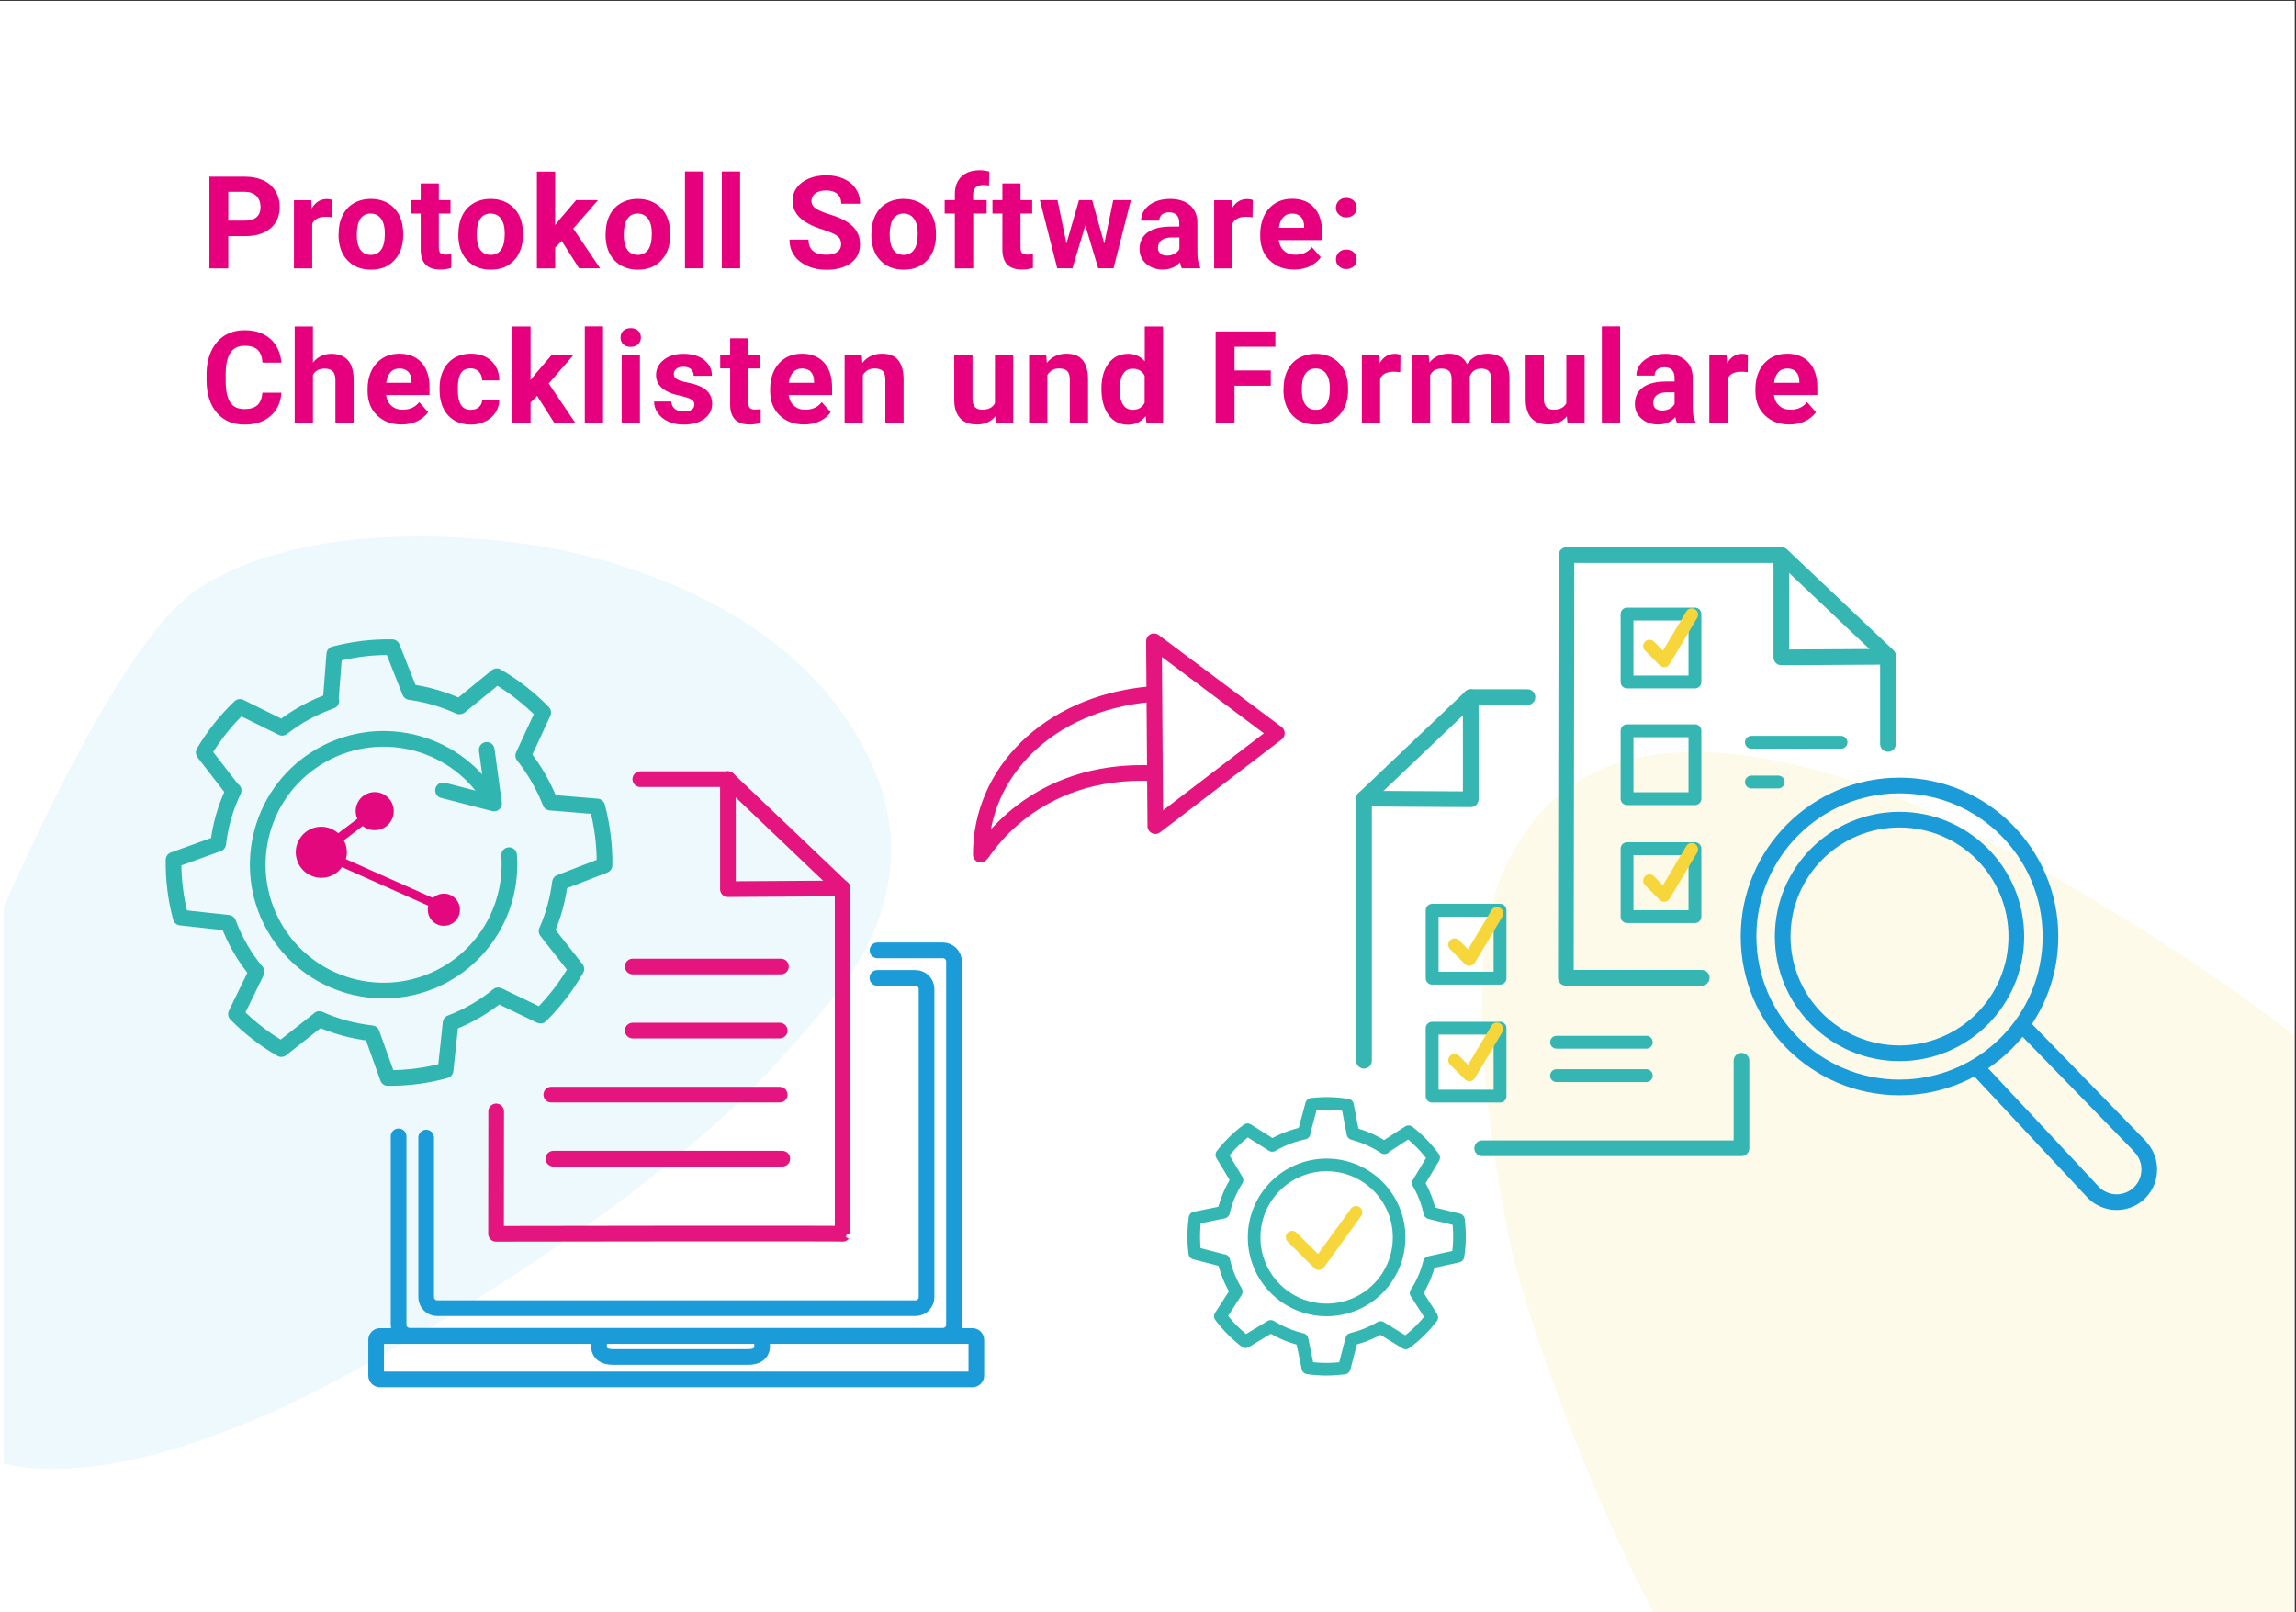 <?xml version="1.0" encoding="utf-8"?>
<!-- Generator: Adobe Illustrator 27.5.0, SVG Export Plug-In . SVG Version: 6.00 Build 0)  -->
<svg version="1.1" id="Ebene_1" xmlns="http://www.w3.org/2000/svg" xmlns:xlink="http://www.w3.org/1999/xlink" x="0px" y="0px"
	 viewBox="0 0 1849.6 1298.7" style="enable-background:new 0 0 1849.6 1298.7;" xml:space="preserve">
<rect x="0" y="0" width="1849.6" height="1298.7" fill="#333333" stroke="none"/>
<style type="text/css">
	.st0{fill:#FFFFFF;}
	.st1{opacity:7.000000e-02;fill:#009FE3;}
	.st2{opacity:0.11;fill:#F6D63A;}
	.st3{fill:none;stroke:#34B6B2;stroke-width:10.172;stroke-linecap:round;stroke-linejoin:round;}
	.st4{fill:none;stroke:#F6D63A;stroke-width:10.172;stroke-linecap:round;stroke-linejoin:round;}
	.st5{fill:none;stroke:#1399D6;stroke-width:12.626;stroke-linecap:round;stroke-linejoin:round;}
	.st6{fill:none;stroke:#31B5B1;stroke-width:12.626;stroke-linecap:round;stroke-linejoin:round;}
	.st7{fill:#E4087E;}
	.st8{fill:none;stroke:#E4157F;stroke-width:12.626;stroke-linecap:round;stroke-linejoin:round;}
	.st9{fill:none;stroke:#1B9BD8;stroke-width:12.626;stroke-linecap:round;stroke-linejoin:round;stroke-miterlimit:10;}
	.st10{fill:none;stroke:#1B9BD8;stroke-width:12.626;stroke-miterlimit:10;}
	.st11{fill:none;stroke:#35B6B3;stroke-width:12.626;stroke-linecap:round;stroke-linejoin:round;}
	.st12{fill:none;stroke:#35B6B3;stroke-width:10.35;stroke-linecap:round;stroke-linejoin:round;}
	.st13{fill:#E6007E;}
</style>
<rect y="0.7" class="st0" width="1848.6" height="1298"/>
<path class="st1" d="M2.9,1179c41.9,9.7,109.3,4.6,209.4-38.5c77.4-33.3,262.9-140.4,377.3-247.3c25.6-23.9,80.2-84.2,98.1-112.3
	c23.6-37,44.8-94.2,16.7-160.5c-49.4-116.5-175.7-160.8-248.8-176.7c-48.2-10.5-204.7-30.3-296.7,31c-49.9,33.3-112.3,158-156,255.9
	V1179z"/>
<path class="st2" d="M1848.4,834.2c-114.1-89.3-273.5-176.4-340.3-199.9c-218.9-76.9-271.6,22.5-289.6,52.7
	c-41.3,69.6-23.3,205.6-2.8,310.7c11.1,56.9,64.6,205.1,117,302.5h515.7V834.2z"/>
<g>
	<g>
		<path class="st3" d="M1151.5,1016.9l23-5.1c1.5-9.6,1.6-19.4,0.4-29.3l-22.9-5.6l-0.2-0.2c-1.8-8.4-4.9-16.4-9.2-23.8l12.3-20.5
			c-5.8-7.9-12.6-14.9-20.2-20.8l-19.5,12.6l0.1,0.3c-7.8-5.2-16.4-9-25.4-11.4l-4.4-23c-9.4-1.5-19.2-1.8-28.9-0.6l-6.2,23l0.2,0.2
			c-9,1.9-17.7,5.2-25.7,9.9L1005,910c-7.9,5.8-14.8,12.6-20.7,20.2c5.5,9.2,12.2,20.3,12.2,20.3c-5.1,8-8.7,16.7-10.9,25.9
			l-22.9,4.6c-1.3,9.3-1.4,18.9-0.2,28.4l23.2,6l0.1-0.1c2,8.7,5.4,17.1,10,24.8l0.1,0.3l-12.8,19.8c5.9,7.8,12.7,14.7,20.3,20.5
			l20.3-12.3c7.8,4.8,16.3,8.4,25.2,10.5l4.7,22.9c9.6,1.4,19.4,1.4,29.3,0.1l6-23.2c8.2-2,16-5.1,23.3-9.4l20.2,12.4
			c8-5.9,15-12.9,21-20.6l-12.4-19.5l-0.2-0.2l0.1,0C1145.7,1034,1149.3,1025.7,1151.5,1016.9z"/>
	</g>
	<g>
		<circle class="st3" cx="1068.7" cy="996.7" r="58.4"/>
		<polyline class="st4" points="1040.9,996.5 1062.4,1017.9 1092.4,976.5 		"/>
	</g>
</g>
<g>
	<path class="st5" d="M392.7,911.1"/>
	<g>
		<path class="st6" d="M394.8,642.5c-29.8-47.4-92.4-61.6-139.8-31.8c-47.4,29.8-61.6,92.4-31.8,139.8
			c29.8,47.4,92.4,61.6,139.8,31.8c31.8-20,49.9-56,47.1-93.5"/>
		<polyline class="st6" points="392.1,604 398,647.2 356.9,636.6 		"/>
		<path class="st6" d="M421.5,608.6l16.1-34.7c-11.1-11.4-23.7-21.2-37.4-29.2l-29.7,24.2l-0.5,0.1c-12.6-5.8-26-9.7-39.8-11.6
			l-14.3-36.1c-15.7-0.3-31.4,1.6-46.6,5.6l-2.9,37.6l0.5,0.1c-14.3,5-27.7,12.3-39.6,21.6l-34-16.8c-11.4,10.8-21.2,23.2-29.2,36.7
			l23.6,30.6h0.5c-6.5,13.5-10.7,28-12.4,42.9l-36,13c-0.2,15.7,1.7,31.3,5.8,46.5l38.3,4.2c5.3,14.3,13,27.7,22.8,39.4l-16.6,34.1
			c10.9,11,23.1,20.5,36.5,28.2l30.5-24l0.1-0.2c13.3,6,27.4,9.8,41.9,11.4l0.4,0.1l12.9,36c15.7,0.1,31.3-1.9,46.5-6.1l4.1-38.3
			c13.9-5.3,26.8-12.8,38.3-22.2l34.1,16.4c11.3-11.2,21-23.8,28.9-37.6l-24-30.5c5.5-12.5,9.1-25.7,10.8-39.2l35.9-13.9
			c0.2-16-1.8-31.9-5.9-47.3l-37.3-3.1h-0.5v-0.1C437.8,632.8,430.6,620,421.5,608.6z"/>
		<path class="st7" d="M241,676.3c5.5-9.8,17.9-13.3,27.7-7.8c0.1,0.1,0.2,0.1,0.3,0.2c1.2,0.7,2.4,1.5,3.5,2.4l15.4-11.6
			c-0.3-0.6-0.5-1.3-0.8-2c-2.3-8.1,2.4-16.6,10.6-18.9c8.1-2.3,16.6,2.4,18.9,10.6c2.3,8.1-2.4,16.6-10.6,18.9
			c-4,1.1-8.2,0.6-11.8-1.4c-0.7-0.4-1.4-0.9-2-1.4l-15.2,11.5c0.7,1.4,1.3,2.8,1.7,4.3c1,3.6,1,7.3-0.1,10.9l70.2,31.3
			c1.5-1.4,3.3-2.4,5.2-3c6.9-2,14,2,16,8.9c2,6.9-2,14-8.9,16c-6.9,2-14-2-16-8.9c-0.6-2.2-0.7-4.6-0.1-6.8l-69.6-31.1
			c-2.6,3.9-6.6,6.7-11.1,7.9c-10.9,3-22.2-3.3-25.2-14.2C237.5,686.8,238.2,681.1,241,676.3z"/>
	</g>
	<g>
		<line class="st8" x1="586.3" y1="627.5" x2="678.7" y2="715.6"/>
		<path class="st8" d="M399.7,895.2l-0.1,98.6c0,0,279.6-0.5,279.2,0V715.6l-92.4,0.6v-88.6h-70.6"/>
		<line class="st8" x1="509.7" y1="778.5" x2="629.1" y2="778.5"/>
		<line class="st8" x1="509.7" y1="830.1" x2="628.1" y2="830.1"/>
		<line class="st8" x1="444.1" y1="881.7" x2="628.1" y2="881.7"/>
		<line class="st8" x1="445.8" y1="933.3" x2="630.2" y2="933.3"/>
	</g>
	<g>
		<g>
			<path class="st9" d="M321.1,915.3V1067c0,4.9,4,8.9,8.9,8.9h429.6c4.9,0,8.9-4,8.9-8.9V774.4c0-4.9-4-8.9-8.9-8.9h-52.7"/>
		</g>
		<g>
			<path class="st9" d="M783.4,1111.1c1.7,0,3.1-1.4,3.1-3.1v-28.8c0-1.7-1.4-3.1-3.1-3.1H306.1c-1.7,0-3.1,1.4-3.1,3.1v28.8
				c0,1.7,1.4,3.1,3.1,3.1H783.4z"/>
		</g>
		<g>
			<path class="st9" d="M343.3,916.3v128.5c0,4.9,4,8.9,8.9,8.9h385.3c4.9,0,8.9-4,8.9-8.9V796.6c0-4.9-4-8.9-8.9-8.9h-30.7"/>
		</g>
		<path class="st9" d="M482.6,1078.1v5.4c0,0-1.7,9.7,11.6,9.5h108.1c13.2,0.2,11.6-9.5,11.6-9.5v-5.4"/>
	</g>
</g>
<g>
	<circle class="st10" cx="1530.2" cy="754.3" r="94.1"/>
	<circle class="st10" cx="1530.2" cy="754.3" r="121.6"/>
	<path class="st9" d="M1594.7,862.3c0,0,90.4,96.9,91.7,98.2l0.1,0.1l0,0c4.2,4.2,9.9,7,16.3,7.6c14.5,1.3,27.3-9.5,28.5-24
		c0.7-8-2.3-15.5-7.5-20.8l0.1-0.1l-91.8-94.4"/>
</g>
<g>
	<polygon class="st8" points="929.6,516.5 930.7,665.4 1028.6,590.6 	"/>
	<path class="st8" d="M929.7,622.8c-98.8-4.7-137.3,64-139.6,65.6c-0.2-65.1,53.1-121.5,135.9-129.2"/>
	<path class="st8" d="M882.3,665.5"/>
</g>
<polyline class="st11" points="1520.9,599.2 1520.9,529 1435,529.5 1435,447.1 1261.9,447.1 1261.4,787.6 1370.9,787.6 "/>
<line class="st11" x1="1435.5" y1="447.3" x2="1521" y2="528.3"/>
<polyline class="st11" points="1098.8,854.4 1098.8,643.3 1184.8,643.8 1184.8,561.5 1230.5,561.5 "/>
<polyline class="st11" points="1402.9,854.4 1402.9,924.9 1194,924.9 "/>
<line class="st11" x1="1184.8" y1="561.5" x2="1098.8" y2="643.3"/>
<path class="st11" d="M1212.5,643.9"/>
<path class="st11" d="M1208.1,652.2"/>
<g>
	<rect x="1310.7" y="494.6" class="st12" width="54.7" height="54.7"/>
	<rect x="1310.7" y="588.6" class="st12" width="54.7" height="54.7"/>
	<rect x="1310.7" y="683.6" class="st12" width="54.7" height="54.7"/>
	<line class="st12" x1="1410.9" y1="597.9" x2="1483.1" y2="597.9"/>
	<line class="st12" x1="1410.9" y1="629.9" x2="1432.5" y2="629.9"/>
	<polyline class="st4" points="1328.8,520.4 1340.6,532.3 1362.8,495.1 	"/>
	<polyline class="st4" points="1328.8,709.4 1340.6,721.3 1362.8,684.1 	"/>
</g>
<line class="st12" x1="1253.9" y1="839.5" x2="1326.2" y2="839.5"/>
<rect x="1153.7" y="733.2" class="st12" width="54.7" height="54.7"/>
<rect x="1153.7" y="828.2" class="st12" width="54.7" height="54.7"/>
<line class="st12" x1="1253.9" y1="866.4" x2="1326.2" y2="866.4"/>
<polyline class="st4" points="1171.8,761 1183.7,772.9 1205.9,735.7 "/>
<polyline class="st4" points="1171.8,854 1183.7,865.8 1205.9,828.7 "/>
<g>
	<path class="st13" d="M183.9,190.1v26.1h-15.2v-73.9h28.8c5.6,0,10.4,1,14.7,3s7.5,4.9,9.7,8.7c2.3,3.7,3.4,8,3.4,12.8
		c0,7.2-2.5,13-7.4,17.1c-5,4.2-11.8,6.3-20.6,6.3H183.9z M183.9,177.7h13.6c4,0,7.1-0.9,9.2-2.8c2.1-1.9,3.2-4.6,3.2-8.1
		c0-3.6-1.1-6.6-3.2-8.8s-5.1-3.4-8.8-3.5h-14V177.7z"/>
	<path class="st13" d="M267.7,175c-2-0.3-3.8-0.4-5.3-0.4c-5.6,0-9.2,1.9-10.9,5.6v36h-14.7v-54.9h13.9l0.4,6.6
		c2.9-5,7-7.6,12.2-7.6c1.6,0,3.1,0.2,4.6,0.7L267.7,175z"/>
	<path class="st13" d="M272.8,188.2c0-5.5,1-10.3,3.1-14.6c2.1-4.3,5.1-7.6,9.1-9.9c3.9-2.3,8.5-3.5,13.7-3.5
		c7.4,0,13.5,2.3,18.2,6.8c4.7,4.5,7.3,10.7,7.8,18.5l0.1,3.8c0,8.4-2.4,15.2-7.1,20.3c-4.7,5.1-11,7.6-18.9,7.6s-14.2-2.5-19-7.6
		s-7.1-12-7.1-20.7V188.2z M287.4,189.2c0,5.2,1,9.2,2.9,12c2,2.8,4.8,4.1,8.4,4.1c3.6,0,6.3-1.4,8.3-4.1c2-2.7,3-7.1,3-13.1
		c0-5.1-1-9.1-3-11.9c-2-2.8-4.8-4.2-8.4-4.2c-3.6,0-6.4,1.4-8.3,4.2C288.4,179,287.4,183.3,287.4,189.2z"/>
	<path class="st13" d="M353.5,147.7v13.5h9.4V172h-9.4v27.4c0,2,0.4,3.5,1.2,4.4c0.8,0.9,2.3,1.3,4.5,1.3c1.6,0,3.1-0.1,4.3-0.4
		v11.1c-2.9,0.9-5.8,1.3-8.9,1.3c-10.3,0-15.5-5.2-15.7-15.6V172h-8v-10.8h8v-13.5H353.5z"/>
	<path class="st13" d="M369.3,188.2c0-5.5,1-10.3,3.1-14.6c2.1-4.3,5.1-7.6,9.1-9.9c3.9-2.3,8.5-3.5,13.7-3.5
		c7.4,0,13.5,2.3,18.2,6.8c4.7,4.5,7.3,10.7,7.8,18.5l0.1,3.8c0,8.4-2.4,15.2-7.1,20.3c-4.7,5.1-11,7.6-18.9,7.6s-14.2-2.5-19-7.6
		s-7.1-12-7.1-20.7V188.2z M384,189.2c0,5.2,1,9.2,2.9,12c2,2.8,4.8,4.1,8.4,4.1c3.6,0,6.3-1.4,8.3-4.1c2-2.7,3-7.1,3-13.1
		c0-5.1-1-9.1-3-11.9c-2-2.8-4.8-4.2-8.4-4.2c-3.6,0-6.4,1.4-8.3,4.2C385,179,384,183.3,384,189.2z"/>
	<path class="st13" d="M452.5,194.1l-5.3,5.3v16.8h-14.7v-78h14.7v43.2l2.8-3.7l14.1-16.5h17.6l-19.9,22.9l21.6,32h-16.9
		L452.5,194.1z"/>
	<path class="st13" d="M487.9,188.2c0-5.5,1-10.3,3.1-14.6c2.1-4.3,5.1-7.6,9.1-9.9c3.9-2.3,8.5-3.5,13.7-3.5
		c7.4,0,13.5,2.3,18.2,6.8c4.7,4.5,7.3,10.7,7.8,18.5l0.1,3.8c0,8.4-2.4,15.2-7.1,20.3c-4.7,5.1-11,7.6-18.9,7.6
		c-7.9,0-14.2-2.5-19-7.6s-7.1-12-7.1-20.7V188.2z M502.5,189.2c0,5.2,1,9.2,2.9,12c2,2.8,4.8,4.1,8.4,4.1c3.6,0,6.3-1.4,8.3-4.1
		c2-2.7,3-7.1,3-13.1c0-5.1-1-9.1-3-11.9c-2-2.8-4.8-4.2-8.4-4.2c-3.6,0-6.4,1.4-8.3,4.2C503.5,179,502.5,183.3,502.5,189.2z"/>
	<path class="st13" d="M566.5,216.1h-14.7v-78h14.7V216.1z"/>
	<path class="st13" d="M596.2,216.1h-14.7v-78h14.7V216.1z"/>
	<path class="st13" d="M677.6,196.7c0-2.9-1-5.1-3-6.6c-2-1.5-5.7-3.2-11-4.9c-5.3-1.7-9.5-3.4-12.5-5.1
		c-8.4-4.5-12.6-10.6-12.6-18.3c0-4,1.1-7.6,3.4-10.7c2.3-3.1,5.5-5.6,9.7-7.3c4.2-1.8,8.9-2.6,14.2-2.6c5.3,0,10,1,14.1,2.9
		c4.1,1.9,7.3,4.6,9.6,8.1c2.3,3.5,3.4,7.4,3.4,11.9h-15.2c0-3.4-1.1-6-3.2-7.9s-5.1-2.8-9-2.8c-3.7,0-6.6,0.8-8.7,2.4
		c-2.1,1.6-3.1,3.6-3.1,6.2c0,2.4,1.2,4.4,3.6,6c2.4,1.6,6,3.1,10.7,4.6c8.7,2.6,15,5.8,18.9,9.7s5.9,8.7,5.9,14.4
		c0,6.4-2.4,11.4-7.3,15.1c-4.8,3.6-11.4,5.5-19.6,5.5c-5.7,0-10.9-1-15.5-3.1s-8.2-4.9-10.7-8.6c-2.5-3.6-3.7-7.8-3.7-12.6h15.3
		c0,8.2,4.9,12.2,14.6,12.2c3.6,0,6.4-0.7,8.5-2.2S677.6,199.4,677.6,196.7z"/>
	<path class="st13" d="M702,188.2c0-5.5,1-10.3,3.1-14.6c2.1-4.3,5.1-7.6,9.1-9.9c3.9-2.3,8.5-3.5,13.7-3.5c7.4,0,13.5,2.3,18.2,6.8
		c4.7,4.5,7.3,10.7,7.8,18.5l0.1,3.8c0,8.4-2.4,15.2-7.1,20.3c-4.7,5.1-11,7.6-18.9,7.6s-14.2-2.5-19-7.6s-7.1-12-7.1-20.7V188.2z
		 M716.7,189.2c0,5.2,1,9.2,2.9,12c2,2.8,4.8,4.1,8.4,4.1c3.6,0,6.3-1.4,8.3-4.1c2-2.7,3-7.1,3-13.1c0-5.1-1-9.1-3-11.9
		c-2-2.8-4.8-4.2-8.4-4.2c-3.6,0-6.4,1.4-8.3,4.2C717.7,179,716.7,183.3,716.7,189.2z"/>
	<path class="st13" d="M769.2,216.1V172H761v-10.8h8.2v-4.7c0-6.2,1.8-10.9,5.3-14.3c3.5-3.4,8.5-5.1,14.9-5.1c2,0,4.5,0.3,7.5,1
		l-0.2,11.4c-1.2-0.3-2.7-0.5-4.5-0.5c-5.5,0-8.3,2.6-8.3,7.8v4.4h10.9V172H784v44.2H769.2z"/>
	<path class="st13" d="M822.1,147.7v13.5h9.4V172h-9.4v27.4c0,2,0.4,3.5,1.2,4.4c0.8,0.9,2.3,1.3,4.5,1.3c1.6,0,3.1-0.1,4.3-0.4
		v11.1c-2.9,0.9-5.8,1.3-8.9,1.3c-10.3,0-15.5-5.2-15.7-15.6V172h-8v-10.8h8v-13.5H822.1z"/>
	<path class="st13" d="M889.6,196.2l7.2-35H911l-14,54.9h-12.3l-10.4-34.6l-10.4,34.6h-12.2l-14-54.9h14.2l7.2,34.9l10.1-34.9h10.6
		L889.6,196.2z"/>
	<path class="st13" d="M952.1,216.1c-0.7-1.3-1.2-3-1.5-4.9c-3.6,4-8.2,5.9-13.9,5.9c-5.4,0-9.8-1.6-13.4-4.7
		c-3.5-3.1-5.3-7-5.3-11.8c0-5.8,2.2-10.3,6.5-13.4c4.3-3.1,10.6-4.7,18.7-4.7h6.8v-3.1c0-2.5-0.7-4.6-2-6.1
		c-1.3-1.5-3.4-2.3-6.2-2.3c-2.5,0-4.4,0.6-5.8,1.8c-1.4,1.2-2.1,2.8-2.1,4.9h-14.7c0-3.2,1-6.1,2.9-8.8c2-2.7,4.7-4.8,8.3-6.4
		c3.6-1.5,7.6-2.3,12.1-2.3c6.8,0,12.1,1.7,16.1,5.1c4,3.4,6,8.2,6,14.3v23.8c0,5.2,0.8,9.2,2.2,11.8v0.9H952.1z M940,205.9
		c2.2,0,4.2-0.5,6-1.4s3.2-2.3,4.1-3.9v-9.4h-5.5c-7.3,0-11.3,2.5-11.7,7.6l-0.1,0.9c0,1.8,0.6,3.3,1.9,4.5
		C936,205.3,937.8,205.9,940,205.9z"/>
	<path class="st13" d="M1009,175c-2-0.3-3.8-0.4-5.3-0.4c-5.6,0-9.2,1.9-10.9,5.6v36h-14.7v-54.9H992l0.4,6.6c2.9-5,7-7.6,12.2-7.6
		c1.6,0,3.1,0.2,4.6,0.7L1009,175z"/>
	<path class="st13" d="M1042.5,217.1c-8.1,0-14.6-2.5-19.7-7.4c-5.1-4.9-7.6-11.5-7.6-19.8v-1.4c0-5.5,1.1-10.5,3.2-14.8
		c2.1-4.3,5.2-7.7,9.1-10.1c3.9-2.4,8.4-3.5,13.4-3.5c7.5,0,13.4,2.4,17.7,7.1c4.3,4.7,6.5,11.5,6.5,20.2v6h-35
		c0.5,3.6,1.9,6.5,4.3,8.6c2.4,2.2,5.4,3.2,9.1,3.2c5.7,0,10.1-2,13.3-6.1l7.2,8.1c-2.2,3.1-5.2,5.5-8.9,7.3
		S1047,217.1,1042.5,217.1z M1040.8,172c-2.9,0-5.3,1-7.1,3c-1.8,2-3,4.8-3.5,8.5h20.4v-1.2c-0.1-3.3-0.9-5.8-2.6-7.6
		C1046.3,172.9,1043.9,172,1040.8,172z"/>
	<path class="st13" d="M1076.2,167.3c0-2.3,0.8-4.2,2.4-5.7c1.6-1.5,3.5-2.2,5.9-2.2c2.4,0,4.4,0.7,6,2.2c1.6,1.5,2.4,3.4,2.4,5.7
		c0,2.3-0.8,4.2-2.3,5.6c-1.6,1.4-3.6,2.2-6,2.2c-2.4,0-4.4-0.7-5.9-2.2C1077,171.5,1076.2,169.6,1076.2,167.3z M1076.2,208.9
		c0-2.3,0.8-4.2,2.4-5.7c1.6-1.5,3.5-2.2,5.9-2.2c2.4,0,4.4,0.7,6,2.2c1.6,1.5,2.4,3.4,2.4,5.7c0,2.3-0.8,4.2-2.3,5.6
		c-1.6,1.4-3.6,2.2-6,2.2c-2.4,0-4.4-0.7-5.9-2.2C1077,213.1,1076.2,211.2,1076.2,208.9z"/>
	<path class="st13" d="M226.7,316.3c-0.6,8-3.5,14.2-8.8,18.8c-5.3,4.6-12.3,6.9-20.9,6.9c-9.5,0-16.9-3.2-22.4-9.6
		c-5.4-6.4-8.2-15.1-8.2-26.3v-4.5c0-7.1,1.3-13.4,3.8-18.8c2.5-5.4,6.1-9.6,10.7-12.5c4.7-2.9,10.1-4.3,16.2-4.3
		c8.5,0,15.4,2.3,20.6,6.9c5.2,4.6,8.2,11,9,19.2h-15.2c-0.4-4.8-1.7-8.2-4-10.4c-2.3-2.1-5.8-3.2-10.4-3.2c-5.1,0-8.9,1.8-11.4,5.5
		c-2.5,3.6-3.8,9.3-3.9,16.9v5.6c0,8,1.2,13.8,3.6,17.5c2.4,3.7,6.2,5.5,11.5,5.5c4.7,0,8.2-1.1,10.5-3.2c2.3-2.1,3.6-5.5,4-10
		H226.7z"/>
	<path class="st13" d="M252.1,292c3.9-4.7,8.8-7,14.7-7c11.9,0,18,6.9,18.1,20.8v35.2h-14.7v-34.8c0-3.1-0.7-5.5-2-7
		c-1.4-1.5-3.6-2.3-6.8-2.3c-4.3,0-7.4,1.7-9.3,5v39.1h-14.7v-78h14.7V292z"/>
	<path class="st13" d="M323.4,341.9c-8.1,0-14.6-2.5-19.7-7.4c-5.1-4.9-7.6-11.5-7.6-19.8v-1.4c0-5.5,1.1-10.5,3.2-14.8
		c2.1-4.3,5.2-7.7,9.1-10.1c3.9-2.4,8.4-3.5,13.4-3.5c7.5,0,13.4,2.4,17.7,7.1c4.3,4.7,6.5,11.5,6.5,20.2v6h-35
		c0.5,3.6,1.9,6.5,4.3,8.6c2.4,2.2,5.4,3.2,9.1,3.2c5.7,0,10.1-2,13.3-6.1l7.2,8.1c-2.2,3.1-5.2,5.5-8.9,7.3S328,341.9,323.4,341.9z
		 M321.7,296.8c-2.9,0-5.3,1-7.1,3c-1.8,2-3,4.8-3.5,8.5h20.4v-1.2c-0.1-3.3-0.9-5.8-2.6-7.6C327.2,297.7,324.8,296.8,321.7,296.8z"
		/>
	<path class="st13" d="M379.2,330.1c2.7,0,4.9-0.7,6.6-2.2c1.7-1.5,2.6-3.5,2.6-5.9h13.8c0,3.7-1,7.1-3,10.2c-2,3.1-4.7,5.5-8.2,7.2
		c-3.5,1.7-7.3,2.6-11.5,2.6c-7.9,0-14-2.5-18.6-7.5c-4.5-5-6.8-11.9-6.8-20.7v-1c0-8.5,2.3-15.2,6.8-20.3c4.5-5,10.7-7.6,18.5-7.6
		c6.9,0,12.4,2,16.5,5.9c4.1,3.9,6.3,9.1,6.3,15.6h-13.8c-0.1-2.9-0.9-5.2-2.6-7c-1.7-1.8-3.9-2.7-6.7-2.7c-3.4,0-6,1.2-7.7,3.7
		c-1.7,2.5-2.6,6.5-2.6,12.1v1.5c0,5.7,0.9,9.7,2.6,12.2C373.1,328.9,375.7,330.1,379.2,330.1z"/>
	<path class="st13" d="M432.7,318.9l-5.3,5.3v16.8h-14.7v-78h14.7v43.2l2.8-3.7l14.1-16.5h17.6l-19.9,22.9l21.6,32h-16.9
		L432.7,318.9z"/>
	<path class="st13" d="M485.8,340.9h-14.7v-78h14.7V340.9z"/>
	<path class="st13" d="M499.9,271.8c0-2.2,0.7-4,2.2-5.4s3.5-2.1,6-2.1c2.5,0,4.5,0.7,6,2.1c1.5,1.4,2.2,3.2,2.2,5.4
		c0,2.2-0.8,4.1-2.3,5.5c-1.5,1.4-3.5,2.1-6,2.1c-2.5,0-4.5-0.7-6-2.1C500.6,275.8,499.9,274,499.9,271.8z M515.5,340.9h-14.7V286
		h14.7V340.9z"/>
	<path class="st13" d="M559.4,325.8c0-1.8-0.9-3.2-2.7-4.2c-1.8-1-4.6-2-8.6-2.8c-13.1-2.7-19.6-8.3-19.6-16.7c0-4.9,2-8.9,6.1-12.2
		c4-3.3,9.3-4.9,15.9-4.9c7,0,12.6,1.6,16.7,4.9c4.2,3.3,6.3,7.5,6.3,12.8h-14.7c0-2.1-0.7-3.8-2-5.2c-1.4-1.4-3.5-2.1-6.3-2.1
		c-2.5,0-4.4,0.6-5.7,1.7c-1.4,1.1-2,2.5-2,4.3c0,1.6,0.8,2.9,2.3,3.9c1.5,1,4.1,1.9,7.8,2.6c3.7,0.7,6.7,1.5,9.2,2.5
		c7.8,2.8,11.6,7.8,11.6,14.8c0,5-2.2,9.1-6.4,12.2c-4.3,3.1-9.9,4.6-16.7,4.6c-4.6,0-8.7-0.8-12.3-2.5c-3.6-1.6-6.4-3.9-8.4-6.8
		c-2-2.9-3-5.9-3-9.3h13.9c0.1,2.6,1.1,4.6,2.9,6c1.8,1.4,4.2,2.1,7.2,2.1c2.8,0,4.9-0.5,6.4-1.6
		C558.7,328.9,559.4,327.5,559.4,325.8z"/>
	<path class="st13" d="M602.8,272.5V286h9.4v10.8h-9.4v27.4c0,2,0.4,3.5,1.2,4.4c0.8,0.9,2.3,1.3,4.5,1.3c1.6,0,3.1-0.1,4.3-0.4
		v11.1c-2.9,0.9-5.8,1.3-8.9,1.3c-10.3,0-15.5-5.2-15.7-15.6v-29.6h-8V286h8v-13.5H602.8z"/>
	<path class="st13" d="M647.7,341.9c-8.1,0-14.6-2.5-19.7-7.4c-5.1-4.9-7.6-11.5-7.6-19.8v-1.4c0-5.5,1.1-10.5,3.2-14.8
		c2.1-4.3,5.2-7.7,9.1-10.1c3.9-2.4,8.4-3.5,13.4-3.5c7.5,0,13.4,2.4,17.7,7.1c4.3,4.7,6.5,11.5,6.5,20.2v6h-35
		c0.5,3.6,1.9,6.5,4.3,8.6c2.4,2.2,5.4,3.2,9.1,3.2c5.7,0,10.1-2,13.3-6.1l7.2,8.1c-2.2,3.1-5.2,5.5-8.9,7.3
		S652.3,341.9,647.7,341.9z M646,296.8c-2.9,0-5.3,1-7.1,3c-1.8,2-3,4.8-3.5,8.5h20.4v-1.2c-0.1-3.3-0.9-5.8-2.6-7.6
		C651.6,297.7,649.1,296.8,646,296.8z"/>
	<path class="st13" d="M694.2,286l0.5,6.3c3.9-4.9,9.2-7.4,15.8-7.4c5.8,0,10.2,1.7,13,5.1c2.8,3.4,4.3,8.5,4.4,15.3v35.5h-14.7
		v-35.1c0-3.1-0.7-5.4-2-6.8c-1.4-1.4-3.6-2.1-6.8-2.1c-4.1,0-7.2,1.8-9.3,5.3v38.7h-14.7V286H694.2z"/>
	<path class="st13" d="M801.9,335.3c-3.6,4.4-8.6,6.6-15,6.6c-5.9,0-10.4-1.7-13.5-5.1c-3.1-3.4-4.7-8.3-4.7-14.9v-36h14.7v35.5
		c0,5.7,2.6,8.6,7.8,8.6c5,0,8.4-1.7,10.3-5.2V286h14.7v54.9h-13.8L801.9,335.3z"/>
	<path class="st13" d="M842.8,286l0.5,6.3c3.9-4.9,9.2-7.4,15.8-7.4c5.8,0,10.2,1.7,13,5.1c2.8,3.4,4.3,8.5,4.4,15.3v35.5h-14.7
		v-35.1c0-3.1-0.7-5.4-2-6.8c-1.4-1.4-3.6-2.1-6.8-2.1c-4.1,0-7.2,1.8-9.3,5.3v38.7H829V286H842.8z"/>
	<path class="st13" d="M887.3,313.1c0-8.6,1.9-15.4,5.8-20.5c3.8-5.1,9.1-7.6,15.8-7.6c5.3,0,9.8,2,13.3,6v-28h14.7v78h-13.3
		l-0.7-5.8c-3.7,4.6-8.4,6.9-14.1,6.9c-6.5,0-11.7-2.5-15.6-7.6C889.3,329.2,887.3,322.1,887.3,313.1z M902,314.1
		c0,5.2,0.9,9.1,2.7,11.9c1.8,2.7,4.4,4.1,7.8,4.1c4.5,0,7.7-1.9,9.6-5.7v-21.7c-1.8-3.8-5-5.7-9.5-5.7
		C905.6,296.9,902,302.7,902,314.1z"/>
	<path class="st13" d="M1023.7,310.7h-29.2v30.2h-15.2V267h48.1v12.3h-32.9v19.1h29.2V310.7z"/>
	<path class="st13" d="M1034,313c0-5.5,1-10.3,3.1-14.6c2.1-4.3,5.1-7.6,9.1-9.9c3.9-2.3,8.5-3.5,13.7-3.5c7.4,0,13.5,2.3,18.2,6.8
		c4.7,4.5,7.3,10.7,7.8,18.5l0.1,3.8c0,8.4-2.4,15.2-7.1,20.3c-4.7,5.1-11,7.6-18.9,7.6s-14.2-2.5-19-7.6s-7.1-12-7.1-20.7V313z
		 M1048.7,314c0,5.2,1,9.2,2.9,12c2,2.8,4.8,4.1,8.4,4.1c3.6,0,6.3-1.4,8.3-4.1c2-2.7,3-7.1,3-13.1c0-5.1-1-9.1-3-11.9
		c-2-2.8-4.8-4.2-8.4-4.2c-3.6,0-6.4,1.4-8.3,4.2C1049.6,303.8,1048.7,308.1,1048.7,314z"/>
	<path class="st13" d="M1128,299.8c-2-0.3-3.8-0.4-5.3-0.4c-5.6,0-9.2,1.9-10.9,5.6v36h-14.7V286h13.9l0.4,6.6c2.9-5,7-7.6,12.2-7.6
		c1.6,0,3.1,0.2,4.6,0.7L1128,299.8z"/>
	<path class="st13" d="M1150.9,286l0.5,6.1c3.9-4.8,9.2-7.2,15.8-7.2c7.1,0,11.9,2.8,14.6,8.4c3.9-5.6,9.4-8.4,16.5-8.4
		c6,0,10.4,1.7,13.3,5.2c2.9,3.5,4.4,8.7,4.4,15.7v35.1h-14.7v-35c0-3.1-0.6-5.4-1.8-6.8c-1.2-1.4-3.4-2.2-6.4-2.2
		c-4.4,0-7.4,2.1-9.1,6.3l0.1,37.7h-14.7v-35c0-3.2-0.6-5.5-1.9-6.9s-3.4-2.1-6.4-2.1c-4.2,0-7.2,1.7-9,5.2v38.8h-14.7V286H1150.9z"
		/>
	<path class="st13" d="M1262.2,335.3c-3.6,4.4-8.6,6.6-15,6.6c-5.9,0-10.4-1.7-13.5-5.1c-3.1-3.4-4.7-8.3-4.7-14.9v-36h14.7v35.5
		c0,5.7,2.6,8.6,7.8,8.6c5,0,8.4-1.7,10.3-5.2V286h14.7v54.9h-13.8L1262.2,335.3z"/>
	<path class="st13" d="M1305.1,340.9h-14.7v-78h14.7V340.9z"/>
	<path class="st13" d="M1351.1,340.9c-0.7-1.3-1.2-3-1.5-4.9c-3.6,4-8.2,5.9-13.9,5.9c-5.4,0-9.8-1.6-13.4-4.7
		c-3.5-3.1-5.3-7-5.3-11.8c0-5.8,2.2-10.3,6.5-13.4c4.3-3.1,10.6-4.7,18.7-4.7h6.8v-3.1c0-2.5-0.7-4.6-2-6.1
		c-1.3-1.5-3.4-2.3-6.2-2.3c-2.5,0-4.4,0.6-5.8,1.8c-1.4,1.2-2.1,2.8-2.1,4.9h-14.7c0-3.2,1-6.1,2.9-8.8c2-2.7,4.7-4.8,8.3-6.4
		c3.6-1.5,7.6-2.3,12.1-2.3c6.8,0,12.1,1.7,16.1,5.1c4,3.4,6,8.2,6,14.3v23.8c0,5.2,0.8,9.2,2.2,11.8v0.9H1351.1z M1338.9,330.7
		c2.2,0,4.2-0.5,6-1.4s3.2-2.3,4.1-3.9v-9.4h-5.5c-7.3,0-11.3,2.5-11.7,7.6l-0.1,0.9c0,1.8,0.6,3.3,1.9,4.5
		C1334.9,330.1,1336.7,330.7,1338.9,330.7z"/>
	<path class="st13" d="M1407.9,299.8c-2-0.3-3.8-0.4-5.3-0.4c-5.6,0-9.2,1.9-10.9,5.6v36h-14.7V286h13.9l0.4,6.6
		c2.9-5,7-7.6,12.2-7.6c1.6,0,3.1,0.2,4.6,0.7L1407.9,299.8z"/>
	<path class="st13" d="M1441.4,341.9c-8.1,0-14.6-2.5-19.7-7.4c-5.1-4.9-7.6-11.5-7.6-19.8v-1.4c0-5.5,1.1-10.5,3.2-14.8
		c2.1-4.3,5.2-7.7,9.1-10.1c3.9-2.4,8.4-3.5,13.4-3.5c7.5,0,13.4,2.4,17.7,7.1c4.3,4.7,6.5,11.5,6.5,20.2v6h-35
		c0.5,3.6,1.9,6.5,4.3,8.6c2.4,2.2,5.4,3.2,9.1,3.2c5.7,0,10.1-2,13.3-6.1l7.2,8.1c-2.2,3.1-5.2,5.5-8.9,7.3
		S1446,341.9,1441.4,341.9z M1439.7,296.8c-2.9,0-5.3,1-7.1,3c-1.8,2-3,4.8-3.5,8.5h20.4v-1.2c-0.1-3.3-0.9-5.8-2.6-7.6
		C1445.2,297.7,1442.8,296.8,1439.7,296.8z"/>
</g>
</svg>
